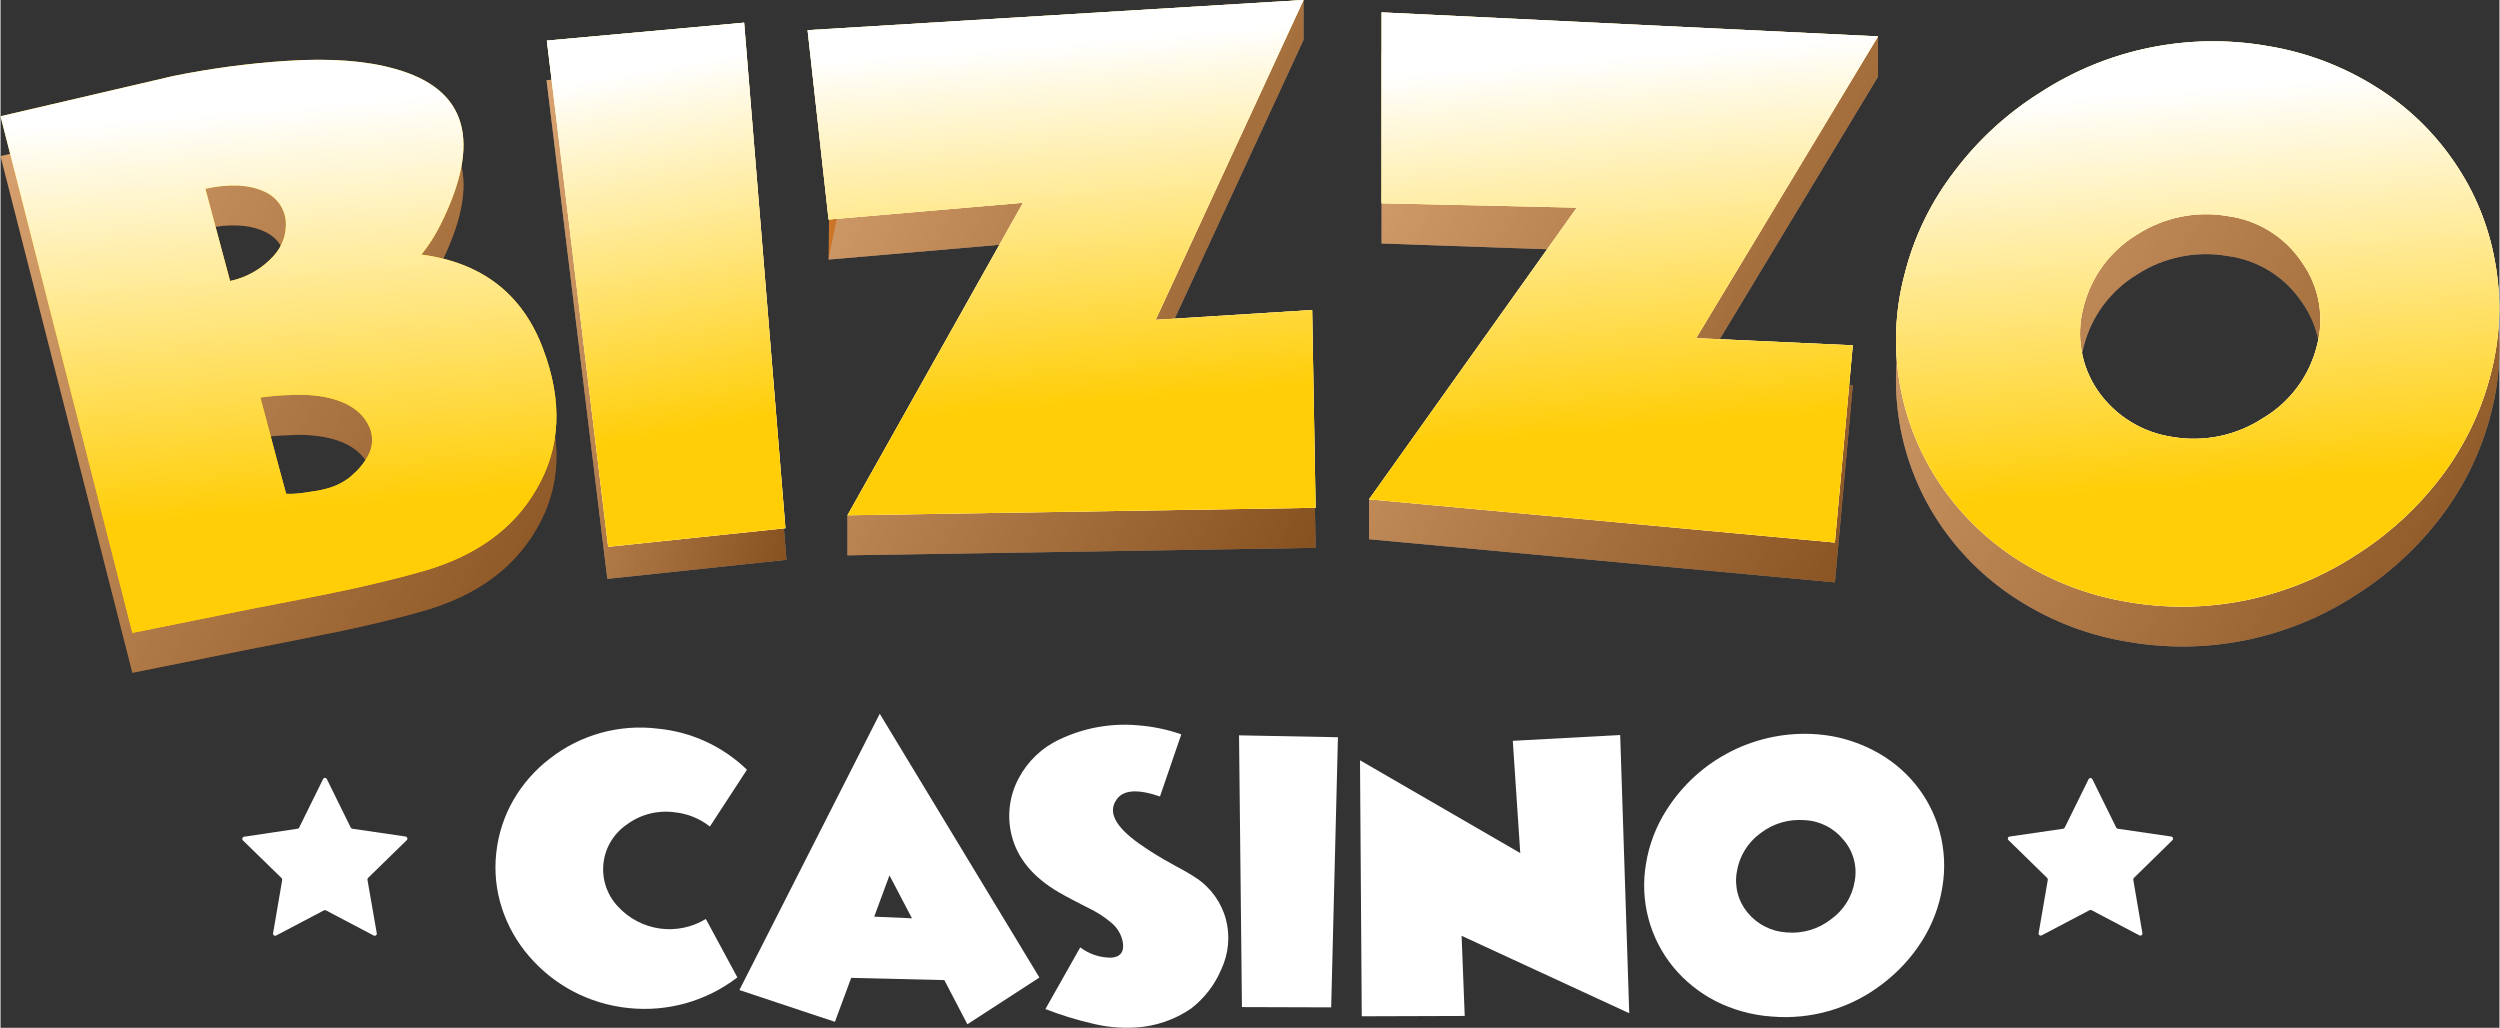 <?xml version="1.0" encoding="utf-8"?>
<svg fill="none" height="333" viewBox="0 0 248 102" width="810.0" xmlns="http://www.w3.org/2000/svg"><rect x="0" y="0" width="248" height="102" fill="#333333" stroke="none"/><desc>BestCasinoSpins.com - Homes of honest casino bonuses</desc><title>Bizzo Casino on https://bestcasinospins.com/</title>
<path d="M53.841 38.58C55.804 43.768 55.603 48.412 53.171 52.533C50.938 56.4 47.255 59.084 42.123 60.588C39.812 61.259 37.058 61.93 33.936 62.601L29.795 63.434L25.661 64.252H25.621L13.085 66.769L0 15.491L17.112 11.51C20.842 10.741 24.621 10.234 28.422 9.994C32.763 9.705 36.328 9.994 39.088 10.765C46.337 12.761 47.84 17.965 43.597 26.377C43.09 27.386 42.477 28.338 41.768 29.216C47.789 30.022 51.813 33.143 53.841 38.58ZM22.78 31.841C24.444 31.493 25.954 30.626 27.095 29.364C27.537 28.889 27.873 28.324 28.081 27.709C28.289 27.093 28.364 26.44 28.301 25.793C28.224 25.171 27.984 24.581 27.605 24.082C27.226 23.583 26.722 23.194 26.143 22.954C24.669 22.283 22.753 22.162 20.328 22.692L22.78 31.841ZM35.034 51.01C35.677 50.447 36.203 49.762 36.582 48.996C36.938 48.223 36.974 47.34 36.683 46.54C36.013 44.822 34.371 43.741 31.872 43.325C30.805 43.154 29.721 43.108 28.643 43.191C27.758 43.191 26.814 43.298 25.788 43.425L28.341 52.983C28.341 53.077 28.924 53.064 30.11 52.889C30.525 52.815 30.947 52.775 31.363 52.701C31.778 52.627 31.993 52.574 32.086 52.547C33.025 52.344 33.906 51.934 34.666 51.346L35.034 51.01Z" fill="#CB7529"/>
<path d="M60.22 57.447L54.19 7.961L73.975 6.148L77.995 55.555L60.22 57.447Z" fill="#CB7529"/>
<path d="M130.509 54.366L84.051 55.111V51.151L101.471 24.089L82.175 25.76L82.369 9.893L129.309 0V3.96L114.636 35.701L130.167 34.727L130.509 54.366Z" fill="#CB7529"/>
<path d="M182.046 57.796L135.815 53.514V49.554L156.23 24.834L137.062 24.163V5.222L186.327 3.645V7.605L168.277 37.54L183.821 38.258L182.046 57.796Z" fill="#CB7529"/>
<path d="M211.105 63.689C207.271 63.067 203.602 61.674 200.318 59.595C197.262 57.678 194.631 55.154 192.586 52.178C190.514 49.158 189.116 45.726 188.487 42.116C187.858 38.505 188.013 34.802 188.942 31.257C189.874 27.497 191.581 23.974 193.953 20.914C197.526 16.227 202.301 12.6 207.771 10.419C213.24 8.238 219.197 7.585 225.008 8.531C228.845 9.152 232.516 10.545 235.802 12.625C238.877 14.529 241.52 17.058 243.56 20.048C245.585 22.999 246.956 26.349 247.58 29.874C248.253 33.549 248.116 37.326 247.178 40.942C246.237 44.696 244.541 48.218 242.194 51.292C239.857 54.371 236.986 57.004 233.718 59.064C227.034 63.412 218.955 65.064 211.105 63.689ZM206.724 34.432C206.343 35.836 206.273 37.306 206.519 38.74C206.764 40.174 207.319 41.537 208.144 42.734C208.996 43.961 210.089 44.999 211.357 45.786C212.624 46.574 214.039 47.093 215.514 47.312C218.641 47.864 221.86 47.205 224.519 45.466C225.842 44.685 226.997 43.649 227.918 42.417C228.838 41.186 229.504 39.783 229.879 38.291C230.264 36.883 230.331 35.406 230.073 33.968C229.816 32.53 229.241 31.168 228.391 29.982C227.558 28.738 226.47 27.686 225.199 26.897C223.928 26.108 222.504 25.599 221.021 25.404C217.895 24.858 214.678 25.517 212.017 27.25C209.374 28.849 207.471 31.431 206.724 34.432V34.432Z" fill="#CB7529"/>
<g opacity="0.6">
<path d="M53.841 38.58C55.804 43.768 55.603 48.412 53.171 52.533C50.938 56.4 47.255 59.084 42.123 60.588C39.812 61.259 37.058 61.93 33.936 62.601L29.795 63.434L25.661 64.252H25.621L13.085 66.769L0 15.491L17.112 11.51C20.842 10.741 24.621 10.234 28.422 9.994C32.763 9.705 36.328 9.994 39.088 10.765C46.337 12.761 47.84 17.965 43.597 26.377C43.09 27.386 42.477 28.338 41.768 29.216C47.789 30.022 51.813 33.143 53.841 38.58ZM22.78 31.841C24.444 31.493 25.954 30.626 27.095 29.364C27.537 28.889 27.873 28.324 28.081 27.709C28.289 27.093 28.364 26.44 28.301 25.793C28.224 25.171 27.984 24.581 27.605 24.082C27.226 23.583 26.722 23.194 26.143 22.954C24.669 22.283 22.753 22.162 20.328 22.692L22.78 31.841ZM35.034 51.01C35.677 50.447 36.203 49.762 36.582 48.996C36.938 48.223 36.974 47.34 36.683 46.54C36.013 44.822 34.371 43.741 31.872 43.325C30.805 43.154 29.721 43.108 28.643 43.191C27.758 43.191 26.814 43.298 25.788 43.425L28.341 52.983C28.341 53.077 28.924 53.064 30.11 52.889C30.525 52.815 30.947 52.775 31.363 52.701C31.778 52.627 31.993 52.574 32.086 52.547C33.025 52.344 33.906 51.934 34.666 51.346L35.034 51.01Z" fill="url(#paint0_linear)" opacity="0.6" style="mix-blend-mode:multiply"/>
<g opacity="0.6" style="mix-blend-mode:multiply">
<path d="M60.22 57.447L54.19 7.961L73.975 6.148L77.995 55.555L60.22 57.447Z" fill="url(#paint1_linear)" style="mix-blend-mode:multiply"/>
<path d="M60.22 57.447L54.19 7.961L73.975 6.148L77.995 55.555L60.22 57.447Z" fill="url(#paint2_linear)" style="mix-blend-mode:multiply"/>
</g>
<g opacity="0.6" style="mix-blend-mode:multiply">
<path d="M130.511 54.366L84.053 55.111V51.151L101.473 24.089L82.177 25.76L84.971 12.397L82.036 4.108L129.312 0V3.96L114.638 35.701L130.169 34.727L130.511 54.366Z" fill="url(#paint3_linear)" style="mix-blend-mode:multiply"/>
<path d="M130.511 54.366L84.053 55.111V51.151L101.473 24.089L82.177 25.76L84.971 12.397L82.036 4.108L129.312 0V3.96L114.638 35.701L130.169 34.727L130.511 54.366Z" fill="url(#paint4_linear)" style="mix-blend-mode:multiply"/>
</g>
<g opacity="0.6" style="mix-blend-mode:multiply">
<path d="M182.046 57.796L135.815 53.514V49.554L156.23 24.834L137.062 24.163V5.222L186.327 3.645V7.605L168.277 37.54L183.821 38.258L182.046 57.796Z" fill="url(#paint5_linear)" style="mix-blend-mode:multiply"/>
<path d="M182.046 57.796L135.815 53.514V49.554L156.23 24.834L137.062 24.163V5.222L186.327 3.645V7.605L168.277 37.54L183.821 38.258L182.046 57.796Z" fill="url(#paint6_linear)" style="mix-blend-mode:multiply"/>
</g>
<g opacity="0.6" style="mix-blend-mode:multiply">
<path d="M211.105 63.689C207.271 63.067 203.602 61.674 200.318 59.595C197.262 57.678 194.631 55.154 192.586 52.178C190.514 49.158 189.116 45.726 188.487 42.116C187.858 38.505 188.013 34.802 188.942 31.257C189.874 27.497 191.581 23.974 193.953 20.914C197.526 16.227 202.301 12.6 207.771 10.419C213.24 8.238 219.197 7.585 225.008 8.531C228.845 9.152 232.516 10.545 235.802 12.625C238.877 14.529 241.52 17.058 243.56 20.048C245.585 22.999 246.956 26.349 247.58 29.874C248.253 33.549 248.116 37.326 247.178 40.942C246.237 44.696 244.541 48.218 242.194 51.292C239.857 54.371 236.986 57.004 233.718 59.064C227.034 63.412 218.955 65.064 211.105 63.689ZM206.724 34.432C206.343 35.836 206.273 37.306 206.519 38.74C206.764 40.174 207.319 41.537 208.144 42.734C208.996 43.961 210.089 44.999 211.357 45.786C212.624 46.574 214.039 47.093 215.514 47.312C218.641 47.864 221.86 47.205 224.519 45.466C225.842 44.685 226.997 43.649 227.918 42.417C228.838 41.186 229.504 39.783 229.879 38.291C230.264 36.883 230.331 35.406 230.073 33.968C229.816 32.53 229.241 31.168 228.391 29.982C227.558 28.738 226.47 27.686 225.199 26.897C223.928 26.108 222.504 25.599 221.021 25.404C217.895 24.858 214.678 25.517 212.017 27.25C209.374 28.849 207.471 31.431 206.724 34.432V34.432Z" fill="url(#paint7_linear)" style="mix-blend-mode:multiply"/>
<path d="M211.105 63.689C207.271 63.067 203.602 61.674 200.318 59.595C197.262 57.678 194.631 55.154 192.586 52.178C190.514 49.158 189.116 45.726 188.487 42.116C187.858 38.505 188.013 34.802 188.942 31.257C189.874 27.497 191.581 23.974 193.953 20.914C197.526 16.227 202.301 12.6 207.771 10.419C213.24 8.238 219.197 7.585 225.008 8.531C228.845 9.152 232.516 10.545 235.802 12.625C238.877 14.529 241.52 17.058 243.56 20.048C245.585 22.999 246.956 26.349 247.58 29.874C248.253 33.549 248.116 37.326 247.178 40.942C246.237 44.696 244.541 48.218 242.194 51.292C239.857 54.371 236.986 57.004 233.718 59.064C227.034 63.412 218.955 65.064 211.105 63.689ZM206.724 34.432C206.343 35.836 206.273 37.306 206.519 38.74C206.764 40.174 207.319 41.537 208.144 42.734C208.996 43.961 210.089 44.999 211.357 45.786C212.624 46.574 214.039 47.093 215.514 47.312C218.641 47.864 221.86 47.205 224.519 45.466C225.842 44.685 226.997 43.649 227.918 42.417C228.838 41.186 229.504 39.783 229.879 38.291C230.264 36.883 230.331 35.406 230.073 33.968C229.816 32.53 229.241 31.168 228.391 29.982C227.558 28.738 226.47 27.686 225.199 26.897C223.928 26.108 222.504 25.599 221.021 25.404C217.895 24.858 214.678 25.517 212.017 27.25C209.374 28.849 207.471 31.431 206.724 34.432V34.432Z" fill="url(#paint8_linear)" style="mix-blend-mode:multiply"/>
</g>
</g>
<path d="M73.125 97C70.043 99.366 66.171 100.454 62.311 100.041C60.366 99.841 58.477 99.267 56.75 98.349C55.112 97.473 53.651 96.298 52.442 94.886C51.242 93.499 50.33 91.885 49.762 90.141C49.18 88.361 48.988 86.477 49.199 84.617C49.4 82.762 49.987 80.969 50.921 79.355C51.843 77.774 53.065 76.39 54.519 75.281C57.559 72.908 61.414 71.841 65.239 72.314C68.56 72.631 71.675 74.067 74.076 76.388L70.398 82.026C69.378 81.224 68.15 80.732 66.86 80.61C65.2 80.389 63.519 80.822 62.17 81.818C61.523 82.254 60.978 82.827 60.575 83.497C60.171 84.166 59.919 84.915 59.834 85.693C59.75 86.47 59.836 87.256 60.087 87.997C60.338 88.737 60.747 89.414 61.286 89.98C62.373 91.159 63.835 91.926 65.423 92.149C67.011 92.371 68.626 92.037 69.996 91.201L73.125 97Z" fill="white"/>
<path d="M82.806 101.41L73.325 98.255L87.255 70.837L103.1 97.013L95.951 101.651L93.667 97.268L84.421 97.047L82.806 101.41ZM90.451 91.134L88.22 86.872L86.705 90.973L90.451 91.134Z" fill="white"/>
<path d="M117.183 72.877L115.066 79.045C112.861 78.287 111.414 78.374 110.757 79.354C109.873 80.589 110.63 82.039 112.989 83.717C114.03 84.454 115.115 85.126 116.238 85.731L116.64 85.959L116.995 86.147C117.297 86.308 117.524 86.442 117.665 86.522C118.127 86.791 118.469 87.006 118.677 87.147C120.126 88.115 121.172 89.581 121.618 91.268C122.037 92.902 121.879 94.631 121.169 96.161C120.523 97.714 119.481 99.07 118.148 100.094C116.519 101.21 114.617 101.859 112.647 101.973C111.155 102.064 109.658 101.919 108.211 101.544C106.674 101.186 105.165 100.717 103.696 100.141L107.153 94.02C108.048 94.7 109.145 95.059 110.268 95.04C111.186 94.959 111.555 94.409 111.36 93.409C111.21 92.732 110.851 92.119 110.335 91.657C109.619 91.039 108.824 90.52 107.97 90.113L107.233 89.737L106.496 89.355C105.9 89.046 105.384 88.771 104.982 88.529C102.463 87.053 100.915 85.173 100.352 82.932C99.866 81.03 100.105 79.015 101.022 77.28C101.916 75.565 103.35 74.194 105.103 73.381C107.524 72.227 110.21 71.745 112.881 71.984C114.348 72.094 115.794 72.394 117.183 72.877V72.877Z" fill="white"/>
<path d="M123.2 99.947L122.912 72.978L132.727 73.166L132.057 99.974L123.2 99.947Z" fill="white"/>
<path d="M135.092 100.859L134.917 75.455L150.823 84.663L150.08 73.522L160.739 72.944L161.637 100.557L145.001 92.872L145.309 100.826L135.092 100.859Z" fill="white"/>
<path d="M175.741 100.881C173.803 100.743 171.912 100.218 170.18 99.337C168.579 98.512 167.161 97.37 166.013 95.981C164.852 94.567 164.009 92.919 163.541 91.149C163.073 89.379 162.99 87.529 163.299 85.725C163.605 83.812 164.306 81.983 165.356 80.356C166.935 77.871 169.158 75.863 171.787 74.545C174.416 73.228 177.353 72.649 180.284 72.872C182.22 73.018 184.107 73.555 185.832 74.449C187.442 75.266 188.865 76.409 190.012 77.805C191.142 79.183 191.969 80.784 192.438 82.503C192.929 84.31 193.023 86.201 192.712 88.047C192.404 89.958 191.709 91.786 190.669 93.417C189.633 95.046 188.315 96.475 186.776 97.639C183.636 100.071 179.696 101.229 175.741 100.881V100.881ZM172.318 86.504C172.187 87.219 172.215 87.953 172.399 88.656C172.583 89.359 172.919 90.013 173.383 90.571C173.858 91.149 174.447 91.622 175.114 91.96C175.78 92.299 176.509 92.495 177.255 92.538C178.834 92.676 180.407 92.211 181.657 91.236C182.283 90.791 182.814 90.226 183.218 89.574C183.623 88.922 183.894 88.195 184.016 87.437C184.148 86.718 184.117 85.979 183.926 85.274C183.734 84.569 183.387 83.915 182.91 83.362C182.444 82.78 181.859 82.303 181.195 81.964C180.531 81.625 179.802 81.431 179.058 81.396C177.477 81.263 175.905 81.727 174.649 82.698C173.402 83.609 172.564 84.977 172.318 86.504V86.504Z" fill="white"/>
<path d="M53.841 34.62C55.804 39.809 55.603 44.453 53.171 48.575C50.938 52.441 47.255 55.125 42.123 56.629C39.812 57.3 37.058 57.971 33.936 58.642L29.795 59.475L25.654 60.28H25.614L13.085 62.81L0 11.538L17.112 7.551C20.843 6.791 24.622 6.286 28.422 6.041C32.763 5.753 36.328 6.041 39.088 6.82C46.337 8.807 47.84 14.011 43.597 22.432C43.088 23.437 42.475 24.387 41.768 25.264C47.789 26.065 51.813 29.184 53.841 34.62ZM22.78 27.889C24.444 27.539 25.955 26.669 27.095 25.405C27.537 24.93 27.873 24.365 28.081 23.75C28.289 23.134 28.364 22.481 28.301 21.834C28.223 21.212 27.983 20.622 27.604 20.124C27.225 19.625 26.721 19.236 26.143 18.995C24.669 18.324 22.753 18.21 20.328 18.733L22.78 27.889ZM35.034 47.031C35.676 46.467 36.202 45.783 36.582 45.017C36.938 44.244 36.974 43.361 36.683 42.561C36.013 40.849 34.371 39.762 31.872 39.346C30.804 39.178 29.721 39.133 28.643 39.212C27.758 39.212 26.814 39.319 25.788 39.453C27.47 45.849 28.341 48.997 28.341 48.997C28.341 48.997 28.924 49.078 30.11 48.904C30.525 48.83 30.947 48.789 31.363 48.715C31.607 48.679 31.849 48.627 32.086 48.561C33.025 48.361 33.906 47.953 34.666 47.366L35.034 47.031Z" fill="#FFCE07"/>
<path d="M60.301 54.266L54.217 4.028L73.795 2.249L77.895 52.42L60.301 54.266Z" fill="#FFCE07"/>
<path d="M130.51 50.393L84.052 51.138L101.472 20.122L82.176 21.787L80.093 2.994L129.311 0L114.638 31.741L130.169 30.767L130.51 50.393Z" fill="#FFCE07"/>
<path d="M182.046 53.843L135.815 49.554L156.431 20.606L137.062 20.176V1.229L186.327 3.611L168.277 33.56L183.821 34.271L182.046 53.843Z" fill="#FFCE07"/>
<path d="M211.105 59.736C207.277 59.106 203.614 57.714 200.332 55.642C197.277 53.72 194.646 51.194 192.6 48.218C190.525 45.199 189.125 41.767 188.493 38.157C187.862 34.547 188.015 30.843 188.942 27.297C189.874 23.537 191.581 20.014 193.953 16.954C196.275 13.877 199.138 11.249 202.402 9.202C209.081 4.849 217.159 3.194 225.008 4.571C228.844 5.194 232.515 6.587 235.802 8.665C238.868 10.58 241.502 13.115 243.533 16.108C245.558 19.059 246.929 22.409 247.553 25.935C248.231 29.617 248.096 33.404 247.158 37.029C246.217 40.781 244.521 44.301 242.173 47.373C239.837 50.434 236.974 53.053 233.718 55.105C227.034 59.451 218.956 61.106 211.105 59.736V59.736ZM206.723 30.472C206.343 31.877 206.274 33.349 206.519 34.783C206.764 36.218 207.319 37.583 208.144 38.781C208.996 40.007 210.089 41.046 211.357 41.833C212.624 42.62 214.039 43.139 215.514 43.359C218.641 43.906 221.86 43.244 224.519 41.506C225.843 40.726 226.998 39.69 227.918 38.458C228.839 37.227 229.505 35.824 229.879 34.331C230.264 32.923 230.33 31.446 230.073 30.008C229.815 28.571 229.241 27.209 228.391 26.022C227.558 24.778 226.47 23.726 225.199 22.937C223.928 22.148 222.504 21.639 221.021 21.444C217.895 20.905 214.68 21.564 212.016 23.29C209.374 24.889 207.471 27.471 206.723 30.472V30.472Z" fill="#FFCE07"/>
<g style="mix-blend-mode:multiply">
<path d="M53.841 34.62C55.804 39.809 55.603 44.453 53.171 48.575C50.938 52.441 47.255 55.125 42.123 56.629C39.812 57.3 37.058 57.971 33.936 58.642L29.795 59.475L25.654 60.28H25.614L13.085 62.81L0 11.538L17.112 7.551C20.843 6.791 24.622 6.286 28.422 6.041C32.763 5.753 36.328 6.041 39.088 6.82C46.337 8.807 47.84 14.011 43.597 22.432C43.088 23.437 42.475 24.387 41.768 25.264C47.789 26.065 51.813 29.184 53.841 34.62ZM22.78 27.889C24.444 27.539 25.955 26.669 27.095 25.405C27.537 24.93 27.873 24.365 28.081 23.75C28.289 23.134 28.364 22.481 28.301 21.834C28.223 21.212 27.983 20.622 27.604 20.124C27.225 19.625 26.721 19.236 26.143 18.995C24.669 18.324 22.753 18.21 20.328 18.733L22.78 27.889ZM35.034 47.031C35.676 46.467 36.202 45.783 36.582 45.017C36.938 44.244 36.974 43.361 36.683 42.561C36.013 40.849 34.371 39.762 31.872 39.346C30.804 39.178 29.721 39.133 28.643 39.212C27.758 39.212 26.814 39.319 25.788 39.453C27.47 45.849 28.341 48.997 28.341 48.997C28.341 48.997 28.924 49.078 30.11 48.904C30.525 48.83 30.947 48.789 31.363 48.715C31.607 48.679 31.849 48.627 32.086 48.561C33.025 48.361 33.906 47.953 34.666 47.366L35.034 47.031Z" fill="url(#paint9_linear)" style="mix-blend-mode:multiply"/>
<g style="mix-blend-mode:multiply">
<path d="M60.301 54.266L54.217 4.028L73.795 2.249L77.895 52.42L60.301 54.266Z" fill="url(#paint10_linear)" style="mix-blend-mode:multiply"/>
<path d="M60.301 54.266L54.217 4.028L73.795 2.249L77.895 52.42L60.301 54.266Z" fill="url(#paint11_linear)" style="mix-blend-mode:multiply"/>
</g>
<g style="mix-blend-mode:multiply">
<path d="M130.51 50.393L84.052 51.138L101.472 20.122L82.176 21.787L80.093 2.994L129.311 0L114.638 31.741L130.169 30.767L130.51 50.393Z" fill="url(#paint12_linear)" style="mix-blend-mode:multiply"/>
<path d="M130.51 50.393L84.052 51.138L101.472 20.122L82.176 21.787L80.093 2.994L129.311 0L114.638 31.741L130.169 30.767L130.51 50.393Z" fill="url(#paint13_linear)" style="mix-blend-mode:multiply"/>
</g>
<g style="mix-blend-mode:multiply">
<path d="M182.046 53.843L135.815 49.554L156.431 20.606L137.062 20.176V1.229L186.327 3.611L168.277 33.56L183.821 34.271L182.046 53.843Z" fill="url(#paint14_linear)" style="mix-blend-mode:multiply"/>
<path d="M182.046 53.843L135.815 49.554L156.431 20.606L137.062 20.176V1.229L186.327 3.611L168.277 33.56L183.821 34.271L182.046 53.843Z" fill="url(#paint15_linear)" style="mix-blend-mode:multiply"/>
</g>
<g style="mix-blend-mode:multiply">
<path d="M211.105 59.736C207.277 59.106 203.614 57.714 200.332 55.642C197.277 53.72 194.646 51.194 192.6 48.218C190.525 45.199 189.125 41.767 188.493 38.157C187.862 34.547 188.015 30.843 188.942 27.297C189.874 23.537 191.581 20.014 193.953 16.954C196.275 13.877 199.138 11.249 202.402 9.202C209.081 4.849 217.159 3.194 225.008 4.571C228.844 5.194 232.515 6.587 235.802 8.665C238.868 10.58 241.502 13.115 243.533 16.108C245.558 19.059 246.929 22.409 247.553 25.935C248.231 29.617 248.096 33.404 247.158 37.029C246.217 40.781 244.521 44.301 242.173 47.373C239.837 50.434 236.974 53.053 233.718 55.105C227.034 59.451 218.956 61.106 211.105 59.736V59.736ZM206.723 30.472C206.343 31.877 206.274 33.349 206.519 34.783C206.764 36.218 207.319 37.583 208.144 38.781C208.996 40.007 210.089 41.046 211.357 41.833C212.624 42.62 214.039 43.139 215.514 43.359C218.641 43.906 221.86 43.244 224.519 41.506C225.843 40.726 226.998 39.69 227.918 38.458C228.839 37.227 229.505 35.824 229.879 34.331C230.264 32.923 230.33 31.446 230.073 30.008C229.815 28.571 229.241 27.209 228.391 26.022C227.558 24.778 226.47 23.726 225.199 22.937C223.928 22.148 222.504 21.639 221.021 21.444C217.895 20.905 214.68 21.564 212.016 23.29C209.374 24.889 207.471 27.471 206.723 30.472V30.472Z" fill="url(#paint16_linear)" style="mix-blend-mode:multiply"/>
<path d="M211.105 59.736C207.277 59.106 203.614 57.714 200.332 55.642C197.277 53.72 194.646 51.194 192.6 48.218C190.525 45.199 189.125 41.767 188.493 38.157C187.862 34.547 188.015 30.843 188.942 27.297C189.874 23.537 191.581 20.014 193.953 16.954C196.275 13.877 199.138 11.249 202.402 9.202C209.081 4.849 217.159 3.194 225.008 4.571C228.844 5.194 232.515 6.587 235.802 8.665C238.868 10.58 241.502 13.115 243.533 16.108C245.558 19.059 246.929 22.409 247.553 25.935C248.231 29.617 248.096 33.404 247.158 37.029C246.217 40.781 244.521 44.301 242.173 47.373C239.837 50.434 236.974 53.053 233.718 55.105C227.034 59.451 218.956 61.106 211.105 59.736V59.736ZM206.723 30.472C206.343 31.877 206.274 33.349 206.519 34.783C206.764 36.218 207.319 37.583 208.144 38.781C208.996 40.007 210.089 41.046 211.357 41.833C212.624 42.62 214.039 43.139 215.514 43.359C218.641 43.906 221.86 43.244 224.519 41.506C225.843 40.726 226.998 39.69 227.918 38.458C228.839 37.227 229.505 35.824 229.879 34.331C230.264 32.923 230.33 31.446 230.073 30.008C229.815 28.571 229.241 27.209 228.391 26.022C227.558 24.778 226.47 23.726 225.199 22.937C223.928 22.148 222.504 21.639 221.021 21.444C217.895 20.905 214.68 21.564 212.016 23.29C209.374 24.889 207.471 27.471 206.723 30.472V30.472Z" fill="url(#paint17_linear)" style="mix-blend-mode:multiply"/>
</g>
</g>
<path d="M207.593 77.315L209.965 82.127C209.981 82.158 210.004 82.185 210.031 82.206C210.059 82.227 210.092 82.242 210.126 82.248L215.426 83.02C215.464 83.026 215.501 83.043 215.531 83.068C215.561 83.094 215.584 83.127 215.596 83.164C215.609 83.202 215.611 83.242 215.602 83.28C215.593 83.319 215.574 83.354 215.546 83.382L211.72 87.128C211.696 87.152 211.678 87.181 211.667 87.214C211.657 87.247 211.654 87.282 211.66 87.316L212.565 92.605C212.573 92.644 212.569 92.685 212.555 92.722C212.54 92.76 212.515 92.792 212.482 92.815C212.45 92.839 212.411 92.852 212.371 92.854C212.331 92.856 212.291 92.846 212.256 92.826L207.52 90.329C207.489 90.313 207.454 90.304 207.419 90.304C207.384 90.304 207.349 90.313 207.319 90.329L202.575 92.826C202.54 92.846 202.5 92.856 202.46 92.854C202.42 92.852 202.382 92.839 202.349 92.815C202.316 92.792 202.291 92.76 202.277 92.722C202.262 92.685 202.259 92.644 202.267 92.605L203.178 87.316C203.182 87.281 203.178 87.246 203.167 87.214C203.155 87.181 203.136 87.151 203.111 87.128L199.278 83.382C199.248 83.356 199.227 83.321 199.216 83.282C199.205 83.243 199.206 83.203 199.218 83.164C199.23 83.126 199.253 83.092 199.284 83.066C199.315 83.041 199.353 83.025 199.392 83.02L204.699 82.248C204.733 82.242 204.765 82.227 204.793 82.206C204.821 82.185 204.844 82.158 204.86 82.127L207.231 77.315C207.249 77.283 207.276 77.256 207.308 77.237C207.339 77.219 207.376 77.209 207.412 77.209C207.449 77.209 207.485 77.219 207.517 77.237C207.549 77.256 207.575 77.283 207.593 77.315V77.315Z" fill="white"/>
<path d="M32.38 77.313L34.752 82.126C34.768 82.157 34.791 82.184 34.819 82.205C34.846 82.226 34.879 82.24 34.913 82.246L40.199 83.018C40.238 83.025 40.274 83.043 40.303 83.069C40.332 83.094 40.354 83.128 40.365 83.165C40.377 83.202 40.379 83.242 40.369 83.28C40.36 83.318 40.341 83.353 40.313 83.381L36.474 87.126C36.451 87.151 36.434 87.181 36.423 87.213C36.413 87.246 36.41 87.28 36.414 87.314L37.339 92.623C37.346 92.662 37.342 92.701 37.327 92.737C37.313 92.774 37.288 92.805 37.257 92.829C37.226 92.852 37.188 92.865 37.149 92.868C37.11 92.871 37.072 92.863 37.037 92.845L32.293 90.348C32.262 90.331 32.228 90.323 32.193 90.323C32.158 90.323 32.123 90.331 32.092 90.348L27.349 92.845C27.314 92.863 27.275 92.871 27.236 92.868C27.198 92.865 27.16 92.852 27.129 92.829C27.097 92.805 27.073 92.774 27.058 92.737C27.044 92.701 27.04 92.662 27.047 92.623L27.952 87.334C27.957 87.3 27.955 87.266 27.944 87.233C27.934 87.2 27.916 87.17 27.891 87.146L24.052 83.401C24.025 83.373 24.006 83.337 23.997 83.299C23.988 83.26 23.99 83.22 24.002 83.183C24.015 83.145 24.037 83.112 24.067 83.087C24.097 83.061 24.134 83.044 24.173 83.038L29.479 82.246C29.514 82.24 29.546 82.226 29.574 82.205C29.602 82.184 29.624 82.157 29.64 82.126L32.012 77.313C32.029 77.279 32.056 77.251 32.088 77.231C32.121 77.212 32.158 77.201 32.196 77.201C32.234 77.201 32.272 77.212 32.304 77.231C32.337 77.251 32.363 77.279 32.38 77.313V77.313Z" fill="white"/>
<defs>
<linearGradient gradientUnits="userSpaceOnUse" id="paint0_linear" x1="-8.616" x2="63.848" y1="18.544" y2="60.061">
<stop stop-color="white"/>
<stop offset="1"/>
</linearGradient>
<linearGradient gradientUnits="userSpaceOnUse" id="paint1_linear" x1="1980.5" x2="2825.59" y1="2436.7" y2="2436.7">
<stop stop-color="white"/>
<stop offset="1"/>
</linearGradient>
<linearGradient gradientUnits="userSpaceOnUse" id="paint2_linear" x1="50.472" x2="89.1" y1="13.959" y2="24.547">
<stop stop-color="white"/>
<stop offset="1"/>
</linearGradient>
<linearGradient gradientUnits="userSpaceOnUse" id="paint3_linear" x1="6017.28" x2="9524.42" y1="2261.77" y2="2261.77">
<stop stop-color="white"/>
<stop offset="1"/>
</linearGradient>
<linearGradient gradientUnits="userSpaceOnUse" id="paint4_linear" x1="74.466" x2="141.056" y1="8.391" y2="42.99">
<stop stop-color="white"/>
<stop offset="1"/>
</linearGradient>
<linearGradient gradientUnits="userSpaceOnUse" id="paint5_linear" x1="10372.5" x2="14180.5" y1="2481.08" y2="2481.08">
<stop stop-color="white"/>
<stop offset="1"/>
</linearGradient>
<linearGradient gradientUnits="userSpaceOnUse" id="paint6_linear" x1="127.927" x2="195.524" y1="11.889" y2="49.136">
<stop stop-color="white"/>
<stop offset="1"/>
</linearGradient>
<linearGradient gradientUnits="userSpaceOnUse" id="paint7_linear" x1="17001.6" x2="22357.2" y1="3023.71" y2="3023.71">
<stop stop-color="white"/>
<stop offset="1"/>
</linearGradient>
<linearGradient gradientUnits="userSpaceOnUse" id="paint8_linear" x1="178.754" x2="253.472" y1="16.643" y2="63.805">
<stop stop-color="white"/>
<stop offset="1"/>
</linearGradient>
<linearGradient gradientUnits="userSpaceOnUse" id="paint9_linear" x1="26.365" x2="29.545" y1="10.659" y2="50.661">
<stop stop-color="white"/>
<stop offset="1" stop-color="#FFCE07"/>
</linearGradient>
<linearGradient gradientUnits="userSpaceOnUse" id="paint10_linear" x1="2331.08" x2="2858.96" y1="593.685" y2="3621.4">
<stop stop-color="white"/>
<stop offset="1" stop-color="#FFCE07"/>
</linearGradient>
<linearGradient gradientUnits="userSpaceOnUse" id="paint11_linear" x1="65.532" x2="71.595" y1="6.572" y2="42.359">
<stop stop-color="white"/>
<stop offset="1" stop-color="#FFCE07"/>
</linearGradient>
<linearGradient gradientUnits="userSpaceOnUse" id="paint12_linear" x1="7976.52" x2="8221.81" y1="335.976" y2="3383.25">
<stop stop-color="white"/>
<stop offset="1" stop-color="#FFCE07"/>
</linearGradient>
<linearGradient gradientUnits="userSpaceOnUse" id="paint13_linear" x1="104.186" x2="106.999" y1="4.25" y2="40.222">
<stop stop-color="white"/>
<stop offset="1" stop-color="#FFCE07"/>
</linearGradient>
<linearGradient gradientUnits="userSpaceOnUse" id="paint14_linear" x1="12118.1" x2="12377.2" y1="10.173" y2="3144.33">
<stop stop-color="white"/>
<stop offset="1" stop-color="#FFCE07"/>
</linearGradient>
<linearGradient gradientUnits="userSpaceOnUse" id="paint15_linear" x1="159.953" x2="162.925" y1="5.602" y2="42.6">
<stop stop-color="white"/>
<stop offset="1" stop-color="#FFCE07"/>
</linearGradient>
<linearGradient gradientUnits="userSpaceOnUse" id="paint16_linear" x1="19412.4" x2="19661.4" y1="-360.04" y2="2986.51">
<stop stop-color="white"/>
<stop offset="1" stop-color="#FFCE07"/>
</linearGradient>
<linearGradient gradientUnits="userSpaceOnUse" id="paint17_linear" x1="216.72" x2="219.575" y1="8.761" y2="48.264">
<stop stop-color="white"/>
<stop offset="1" stop-color="#FFCE07"/>
</linearGradient>
</defs>
</svg>
